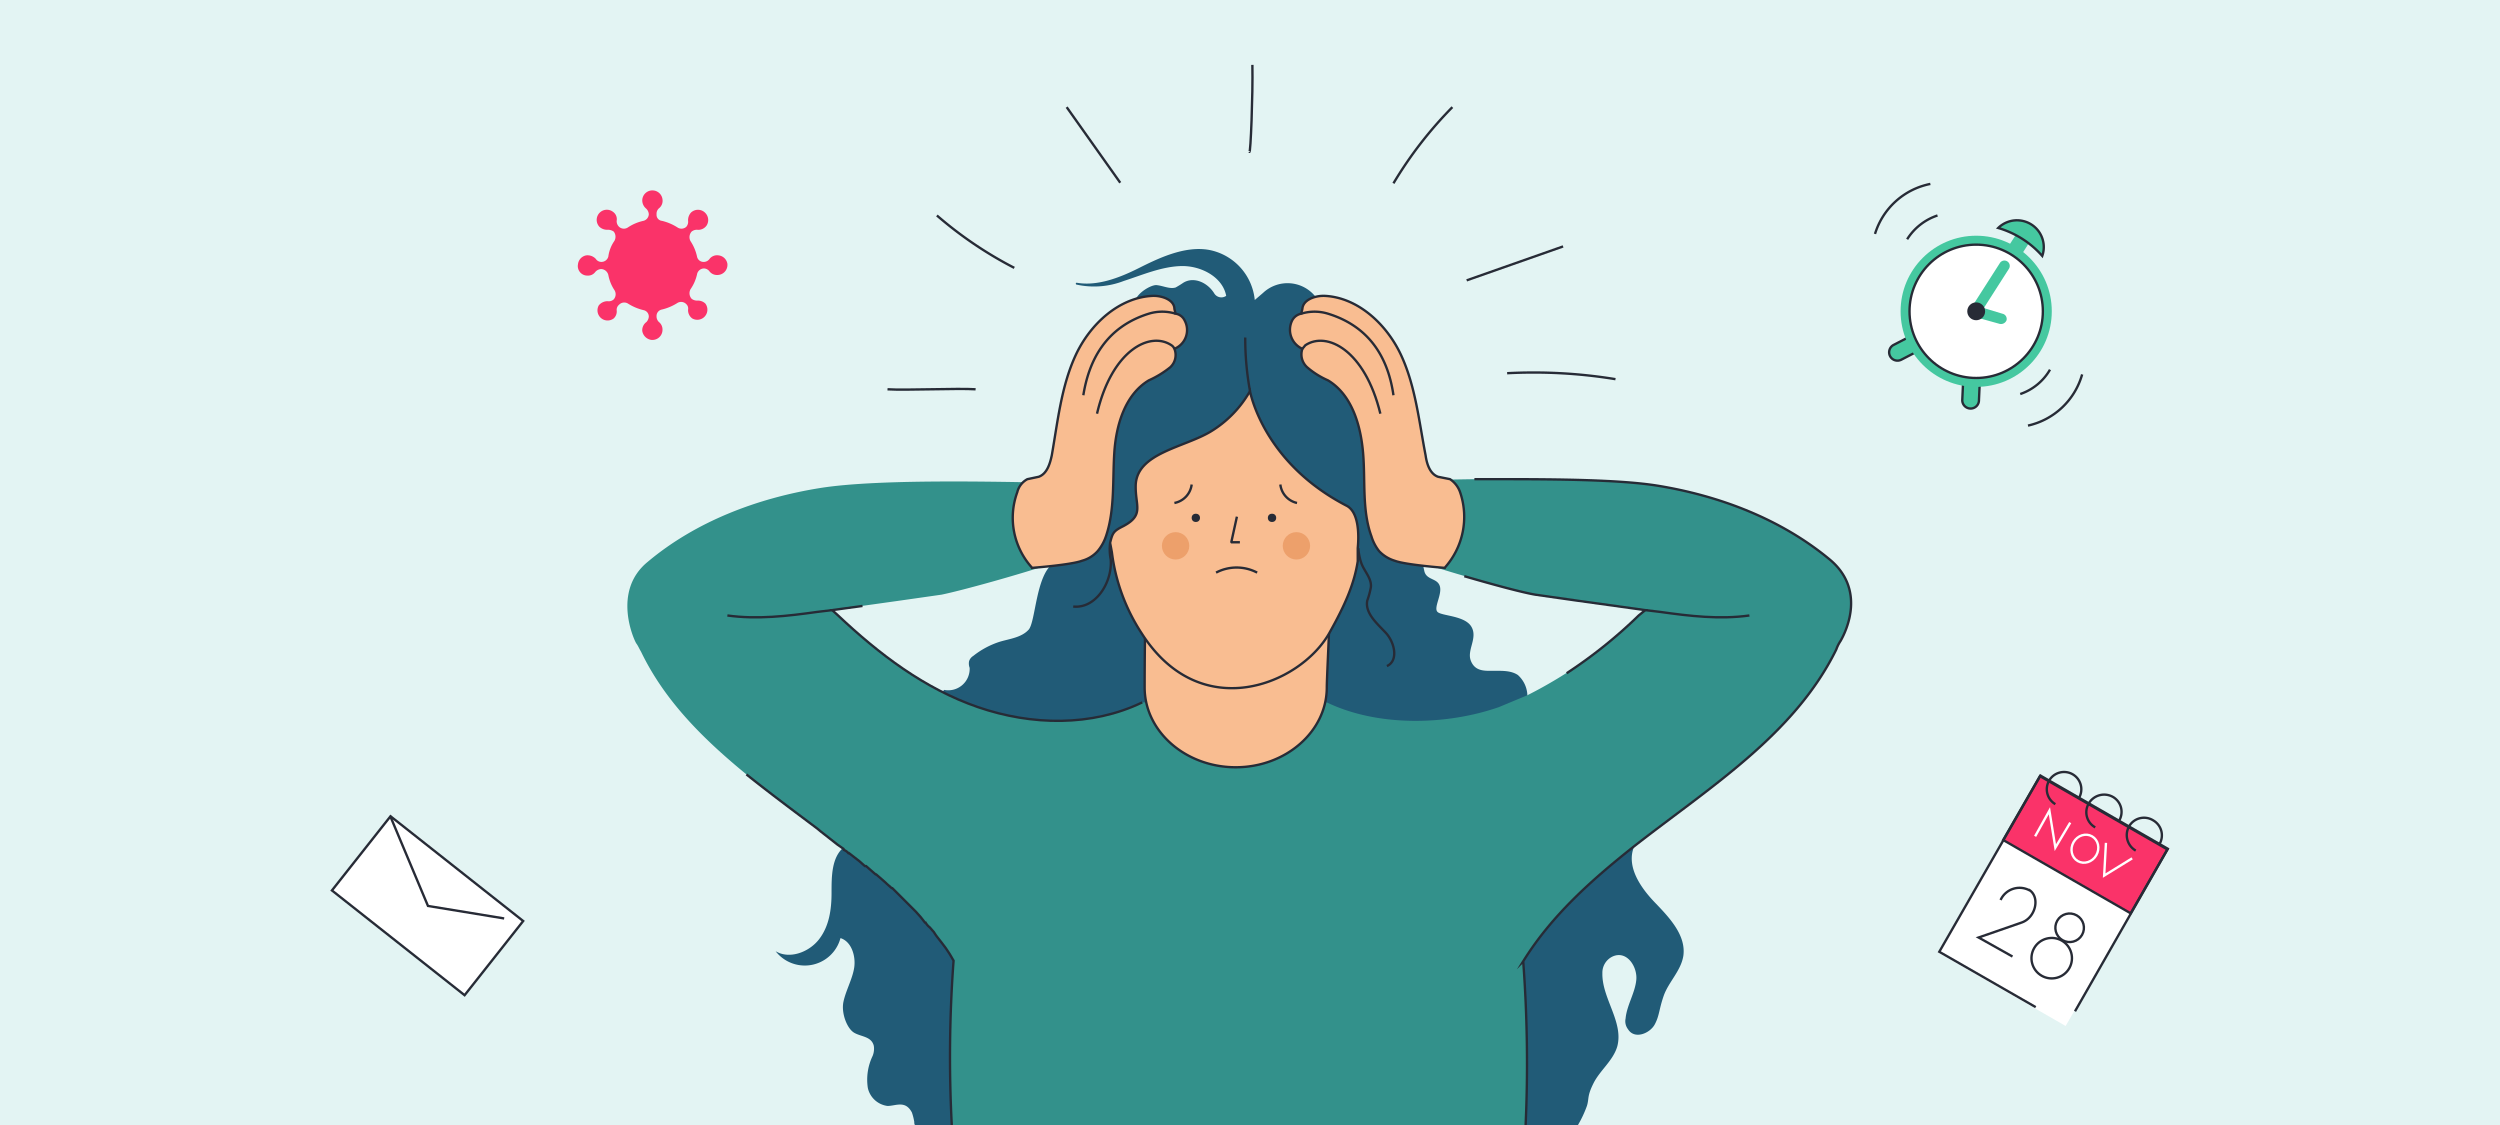 <svg id="Capa_1" data-name="Capa 1" xmlns="http://www.w3.org/2000/svg" viewBox="0 0 420 189"><defs><style>.cls-1{fill:#e3f4f3;}.cls-2{fill:#215b77;}.cls-3{fill:#33918b;}.cls-15,.cls-4{fill:none;}.cls-10,.cls-11,.cls-12,.cls-14,.cls-4,.cls-5{stroke:#272b36;}.cls-10,.cls-11,.cls-12,.cls-14,.cls-15,.cls-4,.cls-5{stroke-miterlimit:10;stroke-width:0.4px;}.cls-5{fill:#f9bd91;}.cls-12,.cls-6{fill:#272b36;}.cls-7{fill:#eda06b;}.cls-14,.cls-8{fill:#fa3369;}.cls-10,.cls-9{fill:#45c8a0;}.cls-11,.cls-13{fill:#fff;}.cls-15{stroke:#fff;}</style></defs><rect class="cls-1" width="420" height="189"/><path class="cls-2" d="M282.8,160.6c-.4,2.5-2.5,4.4-3.3,6.7s-.7,3.3-1.5,4.8-3.4,2.6-4.5.8a2.2,2.2,0,0,1-.4-1.8c.2-2.2,1.6-4.3,1.8-6.5s-1.6-5-4-3.9a3,3,0,0,0-1.7,2.8c-.1,4.2,3.6,8.2,2.5,12.3-.7,2.4-2.9,4-4,6.2s-.7,2.5-1.1,3.8a18.7,18.7,0,0,1-1.5,3.2H153.7a.9.9,0,0,1-.1-.5,9.4,9.4,0,0,0-.4-1.6c-1.1-2.1-2.7-1.1-4.1-1.1a3.9,3.9,0,0,1-3.3-3,9.2,9.2,0,0,1,.8-5.4,3.2,3.2,0,0,0,.2-1.7c-.4-1.6-2.1-1.5-3.3-2.2s-2.2-3.3-1.8-5.2,1.5-3.8,1.8-5.7-.4-4.4-2.3-5a6.2,6.2,0,0,1-10.9,2.2c2.3,1.4,5.6.2,7.3-2s2.1-5,2.1-7.8,0-6,2.1-7.7h0l.2-.2,16.4-25.9.2-.3a3.6,3.6,0,0,0,4.3-3.7,2.1,2.1,0,0,1-.1-1.1,1.6,1.6,0,0,1,.7-.9,14,14,0,0,1,4.5-2.4c1.7-.5,3.6-.7,4.8-2s1.2-9.2,4.2-11.2c0,0,1.9-4.8,4.3-11.2C185.8,71.5,192,54,190.8,52s2.4-4.2,3.5-4.1,2.2.7,3.2.4a14.8,14.8,0,0,0,1.3-.8c1.8-1.1,4.1,0,5.2,1.8a1.4,1.4,0,0,0,2,.4c-.6-3.2-4.3-5.1-7.6-5s-6.5,1.5-9.6,2.5a13.8,13.8,0,0,1-8,.6c-.1-.1-.1-.3.1-.3,3.4.6,7.1-.8,10.3-2.4s7.8-3.9,12-3.1a9.5,9.5,0,0,1,7.6,8.4l1.4-1.2a6,6,0,0,1,8.6.4l10.5,11.6,4.5,19.5L239,94.6l.3,1.4c.4,1.5,2.2,1.1,2.6,2.5s-1.1,3.6-.4,4.3,4.6.6,5.7,2.5-.8,3.9-.1,5.7,2.3,1.7,3.7,1.7,3-.1,4.2.7a4.8,4.8,0,0,1,1.6,3.4c0,.4.1.9.1,1.3l17.8,24v.2c-1.3,3.3,1.1,6.8,3.5,9.3S283.3,157.1,282.8,160.6Z"/><path class="cls-3" d="M309.2,107.6a6.1,6.1,0,0,0-.7,1.4c-7,14.3-21.2,23.1-34,33.1-7.2,5.7-13.9,11.7-18.6,19.3a230.9,230.9,0,0,1,.4,27.6H159.9a218.5,218.5,0,0,1,.3-27.6l-.4-.7-.3-.5-.6-.9-.6-.8-.7-.9a8.6,8.6,0,0,1-.7-1l-.7-.8h0a2.7,2.7,0,0,1-.7-.8h-.1l-.7-.9-.8-.9-2.5-2.5-.8-.8a4.6,4.6,0,0,1-.7-.7h-.1l-.8-.7-.2-.2-1.6-1.4h-.1l-1.6-1.4h-.2l-.9-.8-.9-.7-.9-.7h-.1l-.7-.5c0-.1-.1-.1-.1-.2l-1-.7-2.8-2.2-.6-.5-1.2-.9c-3.6-2.7-7.2-5.4-10.7-8.2-7.2-5.9-13.7-12.3-17.7-20.6-.3-.5-.5-1-.8-1.4s-4.2-8.7,1.9-13.7c8.1-6.8,18.4-10.7,28.9-12.4s33-1,43.6-.8V93.1a33.5,33.5,0,0,1-4.3,1.5c-6,2-15.4,4.6-18.8,5.3l-7,1-11.4,1.6,1,.9a73.4,73.4,0,0,0,17.6,12.8,40.2,40.2,0,0,0,6,2.6c8.9,3.1,19,3.3,27.5-.8h31c8.5,4.1,20,3.9,28.9.8l4.8-2a74.5,74.5,0,0,0,18.7-13.4l1.1-.9-11.5-1.6-7-1c-3.4-.7-12.9-3.3-18.9-5.3l-4.2-1.5V80.7h1l11.9-.2h4.5c9.7,0,20.1.1,26.3,1.1,10.4,1.7,20.7,5.6,28.9,12.4C313.4,98.9,310.3,105.7,309.2,107.6Z"/><path class="cls-4" d="M122.2,103.4c5,.7,10.1.1,15.1-.6l2.5-.3"/><path class="cls-4" d="M293.9,103.4c-5,.7-10,.1-15-.6l-2.5-.3"/><path class="cls-5" d="M211,97.4c-1.2,2.9-2.4,4.8-3.4,4.8s-1.8-1.7-2.7-4.3a23.5,23.5,0,0,0-12.5,6.7c-.1,5.6-.1,9.9-.1,10.9,0,7.4,6.9,13.4,15.3,13.4s15.3-6,15.3-13.4c0-1.2.3-7.2.6-14.6A26,26,0,0,0,211,97.4Z"/><path class="cls-5" d="M197.5,52.7a2,2,0,0,1,1.5,1.1,3.4,3.4,0,0,1-1.7,4.8,2.8,2.8,0,0,1-.7,3.1,16.5,16.5,0,0,1-3.6,2.2c-4,2.4-5.5,7.5-5.8,12.2s.1,9.6-1.4,14a7.7,7.7,0,0,1-1.4,2.5,5.4,5.4,0,0,1-2.6,1.6c-1.8.7-8.4,1.2-8.4,1.2a12.5,12.5,0,0,1-2.5-12.7,3.4,3.4,0,0,1,1.7-2.2l1.9-.4c1.4-.5,1.9-2.2,2.2-3.6,1-5.7,1.6-11.6,4-16.8s7.3-9.8,13.1-10c1.5,0,3.5.7,3.5,2.2Z"/><path class="cls-4" d="M197.5,52.7a7.7,7.7,0,0,0-4.5,0c-7.4,2.3-10.1,8.1-11,13.7"/><path class="cls-4" d="M197.3,58.6a1.3,1.3,0,0,0-.5-.6c-3.6-2.4-10,.8-12.5,11.5"/><path class="cls-5" d="M218.6,52.7a2.2,2.2,0,0,0-1.5,1.1,3.5,3.5,0,0,0,1.7,4.8,2.9,2.9,0,0,0,.8,3.1,13.8,13.8,0,0,0,3.5,2.2c4,2.4,5.5,7.5,5.9,12.2s-.2,9.6,1.4,14a7.5,7.5,0,0,0,1.3,2.5,6,6,0,0,0,2.6,1.6c1.8.7,8.4,1.2,8.4,1.2a12.8,12.8,0,0,0,2.6-12.7,4.3,4.3,0,0,0-1.7-2.2l-2-.4c-1.4-.5-1.9-2.2-2.1-3.6-1.1-5.7-1.7-11.6-4.1-16.8s-7.3-9.8-13-10c-1.6,0-3.5.7-3.6,2.2Z"/><path class="cls-4" d="M218.6,52.7a7.7,7.7,0,0,1,4.5,0c7.5,2.3,10.2,8.1,11,13.7"/><path class="cls-4" d="M218.8,58.6l.5-.6c3.6-2.4,10,.8,12.6,11.5"/><path class="cls-4" d="M180.3,101.9c3.8.4,6.6-4.1,6.3-7.9a8.9,8.9,0,0,1-.1-2.8"/><path class="cls-4" d="M228.2,92.1a10.1,10.1,0,0,0,.5,2.5c.5,1.4,1.8,2.6,1.6,4.1a14.1,14.1,0,0,1-.6,2.2c-.4,2.1,1.6,3.8,3.1,5.4s2.2,4.7.2,5.6"/><path class="cls-5" d="M210,65.7a18.7,18.7,0,0,1-6.6,6.8c-4.5,2.7-12.4,3.6-12.6,9-.1,3.5,1.5,5-2.1,6.9-1.6.8-1.8,1.1-2.2,2.8l.3,1.6a32,32,0,0,0,5,13.6c9.9,15.5,26.6,8.6,31.5,0,2.7-4.8,4.2-8.3,4.8-12.1V92.1c0-.2.7-5.7-1.8-7.1C212.1,77.7,210,65.7,210,65.7Z"/><path class="cls-4" d="M246,96.8c4.8,1.4,9.6,2.7,11.9,3.1l7,1,11.5,1.6-1.1.9a80.4,80.4,0,0,1-12.1,9.7"/><path class="cls-4" d="M247.7,80.5h4.5c9.7,0,20.1.1,26.3,1.1,10.4,1.7,20.7,5.6,28.9,12.4,6,5,2.9,11.8,1.8,13.7a6.1,6.1,0,0,0-.7,1.4c-7,14.3-21.2,23.1-34,33.1-7.2,5.7-13.9,11.7-18.6,19.3a230.9,230.9,0,0,1,.4,27.6"/><path class="cls-4" d="M159.9,189a218.5,218.5,0,0,1,.3-27.6l-.4-.7-.3-.5-.6-.9-.6-.8-.7-.9a8.6,8.6,0,0,1-.7-1l-.7-.8h0a2.7,2.7,0,0,1-.7-.8h-.1l-.7-.9-.8-.9-2.5-2.5-.8-.8-.7-.7h-.1l-.8-.7-.2-.2-1.6-1.4h-.1l-1.6-1.4h-.2l-.9-.8-.9-.7-.9-.7h-.1a1.8,1.8,0,0,0-.7-.5h0c0-.1-.1-.1-.1-.2l-1-.7-2.8-2.2-.6-.5-1.2-.9c-3.6-2.7-7.2-5.4-10.7-8.2"/><path class="cls-4" d="M191.9,118c-8.5,4.1-18.6,3.9-27.6.8s-16.6-8.9-23.5-15.4l-1-.9,5.1-.7"/><circle class="cls-6" cx="200.9" cy="87" r="0.7"/><circle class="cls-6" cx="213.7" cy="87" r="0.7"/><path class="cls-4" d="M207.8,86.8l-.9,4.1c0,.1-.1.1,0,.2h1.4"/><path class="cls-4" d="M197.3,84.5a3.6,3.6,0,0,0,2.9-3.1"/><path class="cls-4" d="M217.9,84.5a3.6,3.6,0,0,1-2.8-3.1"/><circle class="cls-7" cx="197.5" cy="91.7" r="2.3"/><circle class="cls-7" cx="217.8" cy="91.7" r="2.3"/><path class="cls-4" d="M209.2,56.7a49.2,49.2,0,0,0,.8,9"/><path class="cls-4" d="M204.3,96.2a7.4,7.4,0,0,1,6.9,0"/><path class="cls-8" d="M120.7,42.9a1.6,1.6,0,0,0-1.5.6,1.2,1.2,0,0,1-.9.5h-.1a1.1,1.1,0,0,1-1.1-.9,7.6,7.6,0,0,0-1.1-2.6,1.4,1.4,0,0,1,.2-1.6h0a1.4,1.4,0,0,1,.9-.3,1.7,1.7,0,0,0,1.6-.7,1.7,1.7,0,0,0-.1-2,1.7,1.7,0,0,0-2.5-.2,1.9,1.9,0,0,0-.5,1.4,1.3,1.3,0,0,1-.3,1h0a1.2,1.2,0,0,1-1.5.1,8.5,8.5,0,0,0-2.6-1.1,1,1,0,0,1-.9-1v-.2a1.2,1.2,0,0,1,.4-.9,1.6,1.6,0,0,0,.6-1.5,1.7,1.7,0,0,0-1.5-1.5,1.7,1.7,0,0,0-1.9,1.7,1.8,1.8,0,0,0,.6,1.3,1.4,1.4,0,0,1,.5,1h0a1.2,1.2,0,0,1-.9,1.1,7.6,7.6,0,0,0-2.6,1.1,1.2,1.2,0,0,1-1.5-.1h0a1.3,1.3,0,0,1-.4-1,1.5,1.5,0,0,0-.6-1.5,1.7,1.7,0,0,0-2.1,0,1.7,1.7,0,0,0-.2,2.5,1.9,1.9,0,0,0,1.4.5,1.7,1.7,0,0,1,1,.3h0a1.4,1.4,0,0,1,.1,1.6,5.9,5.9,0,0,0-1,2.6,1.2,1.2,0,0,1-1.1.9H101a1.1,1.1,0,0,1-.9-.5,1.9,1.9,0,0,0-1.6-.6,1.7,1.7,0,0,0-1.4,1.5,1.6,1.6,0,0,0,1.6,1.9,1.5,1.5,0,0,0,1.3-.6,1.4,1.4,0,0,1,1-.5h0a1.3,1.3,0,0,1,1.2,1,6.9,6.9,0,0,0,1,2.5,1.3,1.3,0,0,1-.1,1.6h0a1.2,1.2,0,0,1-1,.3,1.9,1.9,0,0,0-1.5.7,1.7,1.7,0,0,0,2.5,2.2,1.6,1.6,0,0,0,.5-1.4,1.1,1.1,0,0,1,.4-.9h0a1.2,1.2,0,0,1,1.5-.2,8.5,8.5,0,0,0,2.6,1.1,1.1,1.1,0,0,1,.9,1.1h0a1.5,1.5,0,0,1-.4.9,1.7,1.7,0,0,0-.7,1.5,1.8,1.8,0,0,0,1.5,1.5,1.7,1.7,0,0,0,1.9-1.7,1.6,1.6,0,0,0-.6-1.3,1.3,1.3,0,0,1-.4-1h0a1.1,1.1,0,0,1,.9-1.1,8.5,8.5,0,0,0,2.6-1.1,1.2,1.2,0,0,1,1.5.2h0a1,1,0,0,1,.3.9,1.7,1.7,0,0,0,.7,1.5,1.7,1.7,0,0,0,2.2-2.5,1.8,1.8,0,0,0-1.3-.5,1.5,1.5,0,0,1-1-.3h0a1.4,1.4,0,0,1-.2-1.6,7.1,7.1,0,0,0,1.1-2.5,1.2,1.2,0,0,1,1.2-1h0a1.2,1.2,0,0,1,.9.5,1.6,1.6,0,0,0,1.3.6,1.7,1.7,0,0,0,1.7-1.9A1.7,1.7,0,0,0,120.7,42.9Z"/><rect class="cls-9" x="337.8" y="38.5" width="2.6" height="5.33" transform="translate(75.6 -176.2) rotate(32.6)"/><path class="cls-10" d="M319.5,54.3h2.8a0,0,0,0,1,0,0v6.3a1.4,1.4,0,0,1-1.4,1.4h0a1.4,1.4,0,0,1-1.4-1.4V54.3a0,0,0,0,1,0,0Z" transform="translate(224.9 -253.6) rotate(62.6)"/><path class="cls-10" d="M331.3,60.8h0a1.4,1.4,0,0,1,1.4,1.4v6.3a0,0,0,0,1,0,0h-2.8a0,0,0,0,1,0,0V62.3A1.4,1.4,0,0,1,331.3,60.8Z" transform="translate(659.2 144.4) rotate(-177.4)"/><circle class="cls-9" cx="332" cy="52.3" r="12.7"/><circle class="cls-11" cx="332" cy="52.3" r="11.2"/><path class="cls-10" d="M339.7,40.1a15.8,15.8,0,0,1,3.4,2.9,4.5,4.5,0,0,0-7.4-4.7A15.9,15.9,0,0,1,339.7,40.1Z"/><path class="cls-9" d="M334.5,43.2h0a.9.9,0,0,1,.9.9v9.2a0,0,0,0,1,0,0h-1.8a0,0,0,0,1,0,0V44.1A.9.9,0,0,1,334.5,43.2Z" transform="translate(78.7 -172.7) rotate(32.6)"/><path class="cls-9" d="M331.6,53.2l.5-1.8,4.3,1.3a.9.9,0,0,1,.7,1.1h0a1,1,0,0,1-1.2.6Z"/><circle class="cls-12" cx="332" cy="52.3" r="1.3"/><path class="cls-4" d="M339.4,66.2a9.2,9.2,0,0,0,5-4.1"/><path class="cls-4" d="M340.7,71.5a12.2,12.2,0,0,0,9.1-8.6"/><path class="cls-4" d="M325.5,36.2a9.6,9.6,0,0,0-5.1,4"/><path class="cls-4" d="M324.3,30.9a12.2,12.2,0,0,0-9.3,8.4"/><rect class="cls-13" x="332.7" y="134.2" width="24.7" height="34.11" transform="translate(121.1 -151.7) rotate(29.9)"/><rect class="cls-14" x="338.1" y="135.6" width="24.7" height="12.38" transform="translate(117.2 -155.7) rotate(29.9)"/><path class="cls-4" d="M345.3,135.1a2.9,2.9,0,1,1,4-1.1"/><path class="cls-4" d="M352,139a2.9,2.9,0,0,1-1.1-4,3,3,0,0,1,4.1-1.1,2.9,2.9,0,0,1,1,4"/><path class="cls-4" d="M358.8,142.9a3,3,0,0,1-1.1-4.1,2.9,2.9,0,0,1,4-1,2.9,2.9,0,0,1,1.1,4"/><polyline class="cls-15" points="341.9 140.5 344.3 136.2 345.3 142.4 347.8 138.2"/><polyline class="cls-15" points="353.8 141.6 353.5 147.1 358.2 144.2"/><ellipse class="cls-15" cx="350.1" cy="142.4" rx="2.4" ry="2.2" transform="translate(52.3 375.1) rotate(-60.1)"/><ellipse class="cls-4" cx="344.6" cy="160.7" rx="3.4" ry="3.4" transform="translate(33.6 379.6) rotate(-60.1)"/><ellipse class="cls-4" cx="347.5" cy="155.7" rx="2.4" ry="2.4" transform="translate(39.5 379.5) rotate(-60.1)"/><path class="cls-4" d="M338.1,160.7l-5.7-3.2,7.2-2.5c2.4-.8,3.2-4.3,1.3-5.5h-.1a3.5,3.5,0,0,0-4.7,1.7"/><rect class="cls-11" x="57.7" y="144.3" width="28.4" height="15.88" transform="translate(33.9 316.2) rotate(-141.7)"/><polyline class="cls-4" points="84.7 154.3 71.9 152.2 65.6 137.2"/><polyline class="cls-4" points="342 169.2 325.8 159.9 342.8 130.3 364.2 142.6 348.6 169.9"/><path class="cls-4" d="M210.4,10.9c.1,5.1-.3,15-.5,14.6"/><path class="cls-4" d="M179.2,18l9,12.7"/><path class="cls-4" d="M157.4,36.2a66.1,66.1,0,0,0,13,8.8"/><path class="cls-4" d="M149.1,65.4c3,.2,11.8-.2,14.8,0"/><path class="cls-4" d="M234.1,30.8A67.5,67.5,0,0,1,244,18"/><path class="cls-4" d="M246.4,47.1l16.2-5.7"/><path class="cls-4" d="M253.2,62.7a85.2,85.2,0,0,1,18.2,1"/></svg>